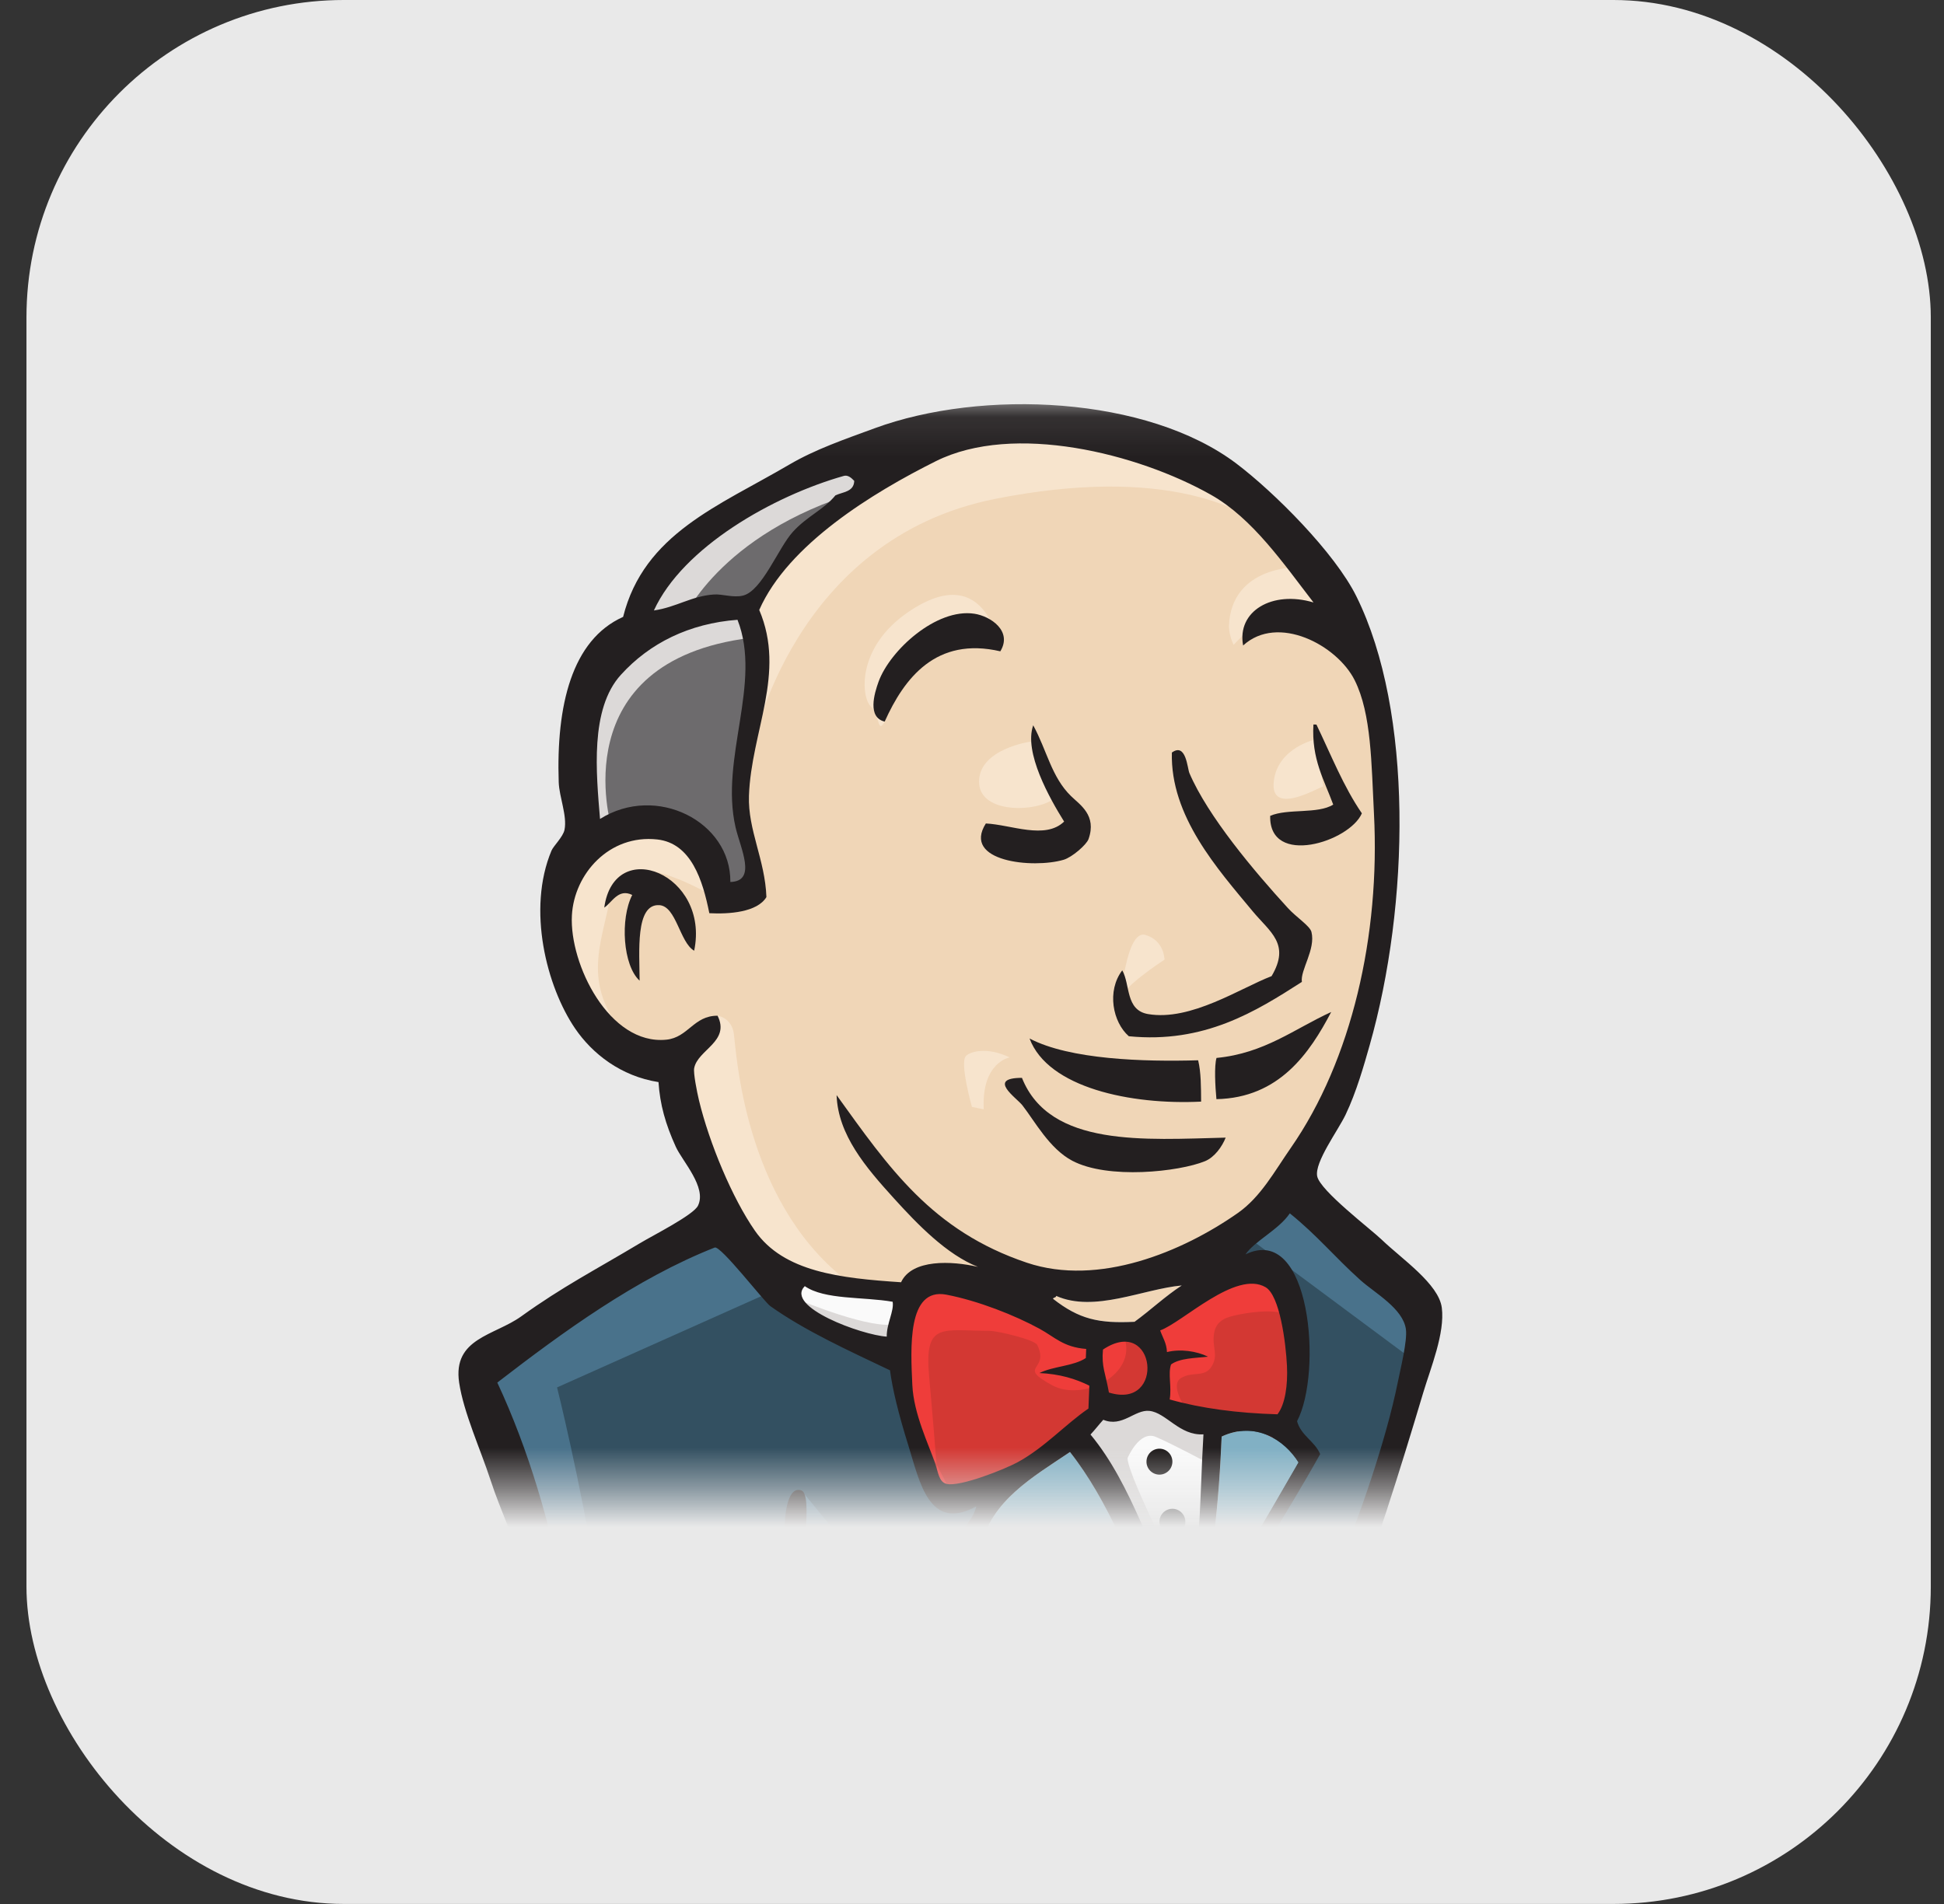<svg width="49" height="48" viewBox="0 0 49 48" fill="none" xmlns="http://www.w3.org/2000/svg">
<rect x="0" y="0" width="49" height="48" fill="#333333" stroke="none"/>
<rect x="0.667" width="48" height="47.999" rx="8" fill="#E9E9E9"/>
<mask id="mask0_14_2311" style="mask-type:luminance" maskUnits="userSpaceOnUse" x="10" y="10" width="28" height="28">
<path d="M10.509 10.088H37.958V37.536H10.509V10.088Z" fill="white"/>
</mask>
<g mask="url(#mask0_14_2311)">
<path fill-rule="evenodd" clip-rule="evenodd" d="M30.857 31.709L28.48 32.065L25.271 32.422L23.191 32.481L21.171 32.422L19.626 31.946L18.259 30.461L17.189 27.43L16.952 26.777L15.526 26.302L14.694 24.935L14.1 22.974L14.753 21.251L16.298 20.716L17.546 21.31L18.14 22.617L18.853 22.498L19.091 22.201L18.853 20.835L18.794 19.111L19.151 16.735L19.136 15.377L20.22 13.645L22.122 12.278L25.449 10.852L29.133 11.387L32.342 13.704L33.828 16.081L34.778 17.804L35.016 22.082L34.303 25.767L32.996 29.035L31.748 30.758" fill="#F0D6B7"/>
<path fill-rule="evenodd" clip-rule="evenodd" d="M28.837 41.989L20.34 42.345V43.771L21.053 48.763L20.696 49.179L14.754 47.158L14.338 46.445L13.744 39.731L12.377 35.69L12.08 34.739L16.834 31.471L18.319 30.877L19.627 32.481L20.756 33.491L22.063 33.907L22.657 34.086L23.37 37.175L23.905 37.829L25.271 37.354L24.321 39.196L29.491 41.632L28.837 41.989" fill="#335061"/>
<path fill-rule="evenodd" clip-rule="evenodd" d="M14.754 21.25L16.299 20.716L17.547 21.31L18.142 22.617L18.854 22.498L19.033 21.785L18.676 20.419L19.033 17.15L18.736 15.368L19.805 14.12L22.122 12.278L21.469 11.386L18.201 12.991L16.834 14.06L16.062 15.724L14.873 17.329L14.517 19.23L14.754 21.25Z" fill="#6D6B6D"/>
<path fill-rule="evenodd" clip-rule="evenodd" d="M17.191 15.666C17.191 15.666 18.082 13.467 21.647 12.398C25.212 11.328 21.825 11.625 21.825 11.625L17.963 13.111L16.477 14.596L15.824 15.785L17.191 15.666ZM15.408 20.835C15.408 20.835 14.16 16.675 18.914 16.081L18.736 15.368L15.467 16.14L14.517 19.23L14.754 21.25L15.408 20.835Z" fill="#DCD9D8"/>
<path fill-rule="evenodd" clip-rule="evenodd" d="M17.31 26.361L18.088 25.607C18.088 25.607 18.439 25.648 18.498 26.064C18.558 26.48 18.736 30.223 21.291 32.244C21.524 32.428 19.389 31.946 19.389 31.946L17.488 28.976M28.244 25.232C28.244 25.232 28.382 23.431 28.867 23.569C29.352 23.708 29.352 24.193 29.352 24.193C29.352 24.193 28.174 24.955 28.244 25.232Z" fill="#F7E4CD"/>
<path d="M33.176 18.636C33.176 18.636 32.196 18.843 32.106 19.706C32.016 20.569 33.176 19.884 33.354 19.825M25.985 18.695C25.985 18.695 24.678 18.874 24.678 19.706C24.678 20.538 26.163 20.478 26.579 20.122" fill="#F7E4CD"/>
<path fill-rule="evenodd" clip-rule="evenodd" d="M17.903 22.558C17.903 22.558 15.645 21.191 15.408 22.499C15.17 23.806 14.635 24.756 15.764 26.123L14.992 25.886L14.279 24.044L14.041 22.261L15.408 20.835L16.953 20.953L17.844 21.666L17.903 22.558ZM18.973 18.814C18.973 18.814 19.983 13.585 25.093 12.575C29.301 11.744 31.511 12.754 32.343 13.704C32.343 13.704 28.599 9.248 25.034 10.614C21.469 11.981 18.854 14.477 18.914 16.081C19.015 18.813 18.973 18.814 18.973 18.814ZM32.759 14.297C32.759 14.297 31.036 14.238 30.976 15.783C30.976 15.783 30.976 16.021 31.095 16.258C31.095 16.258 32.462 14.713 33.294 15.545" fill="#F7E4CD"/>
<path fill-rule="evenodd" clip-rule="evenodd" d="M25.213 16.42C25.213 16.42 24.917 14.049 22.895 15.428C21.587 16.319 21.706 17.567 21.944 17.804C22.181 18.042 22.117 18.521 22.298 18.192C22.479 17.864 22.419 16.794 23.073 16.497C23.726 16.2 24.798 15.868 25.213 16.42Z" fill="#F7E4CD"/>
<path fill-rule="evenodd" clip-rule="evenodd" d="M19.627 32.481L14.041 34.977C14.041 34.977 16.359 44.187 15.17 47.04L14.338 46.742L14.279 43.237L12.734 36.582L12.08 34.739L17.903 30.818L19.627 32.481M20.201 37.575L20.994 38.542V42.108H20.043C20.043 42.108 19.924 39.612 19.924 39.315C19.924 39.018 20.043 37.948 20.043 37.948M20.221 42.642L17.547 42.761L18.319 43.296L20.221 43.593" fill="#49728B"/>
<path fill-rule="evenodd" clip-rule="evenodd" d="M29.966 42.048L33.293 41.87C33.293 41.87 34.66 38.424 34.66 38.246C34.66 38.067 35.848 33.254 35.848 33.254L33.175 30.461L32.64 29.986L31.214 31.412V36.938L29.966 42.048Z" fill="#335061"/>
<path fill-rule="evenodd" clip-rule="evenodd" d="M31.452 41.632L29.372 42.048L29.669 43.712C30.442 44.069 31.749 43.118 31.749 43.118M31.511 31.233L35.67 34.323L35.789 32.897L32.64 29.985L31.511 31.233Z" fill="#49728B"/>
<path d="M29.831 41.573L28.524 38.246L27.157 36.285C27.157 36.285 27.454 35.453 27.87 35.453H29.237L30.544 35.928L30.425 38.127L29.831 41.574" fill="#FAFAFA"/>
<path fill-rule="evenodd" clip-rule="evenodd" d="M30.085 40.444C30.085 40.444 28.421 37.235 28.421 36.76C28.421 36.76 28.718 36.047 29.134 36.225C29.55 36.403 30.442 36.879 30.442 36.879V35.75L28.421 35.333L27.055 35.512L29.372 40.979L29.847 41.038" fill="#DCD9D8"/>
<path d="M22.818 32.601L21.172 32.422L19.627 31.946V32.481L20.382 33.314L22.759 34.383" fill="#FAFAFA"/>
<path fill-rule="evenodd" clip-rule="evenodd" d="M20.162 32.779C20.162 32.779 22.004 33.551 22.598 33.373L22.657 34.085L20.994 33.73L19.983 33.017L20.162 32.779Z" fill="#DCD9D8"/>
<path fill-rule="evenodd" clip-rule="evenodd" d="M32.201 35.655C31.193 35.626 30.282 35.506 29.484 35.281C29.538 34.954 29.437 34.633 29.519 34.398C29.741 34.237 30.113 34.24 30.45 34.203C30.159 34.06 29.751 34.003 29.416 34.086C29.408 33.859 29.306 33.718 29.244 33.541C29.811 33.338 31.149 32.012 31.902 32.451C32.261 32.66 32.413 33.853 32.441 34.433C32.464 34.915 32.397 35.401 32.201 35.656" fill="#D33833"/>
<path d="M32.201 35.655C31.193 35.626 30.282 35.506 29.484 35.281C29.538 34.954 29.437 34.633 29.519 34.398C29.741 34.237 30.113 34.24 30.45 34.203C30.159 34.06 29.751 34.003 29.416 34.086C29.408 33.859 29.306 33.718 29.244 33.541C29.811 33.338 31.149 32.012 31.902 32.451C32.261 32.66 32.413 33.853 32.441 34.433C32.464 34.915 32.397 35.401 32.201 35.656V35.655Z" stroke="#D33833" stroke-width="0.535"/>
<path fill-rule="evenodd" clip-rule="evenodd" d="M27.379 34.007C27.376 34.084 27.373 34.16 27.37 34.237C27.055 34.444 26.547 34.442 26.201 34.615C26.711 34.638 27.112 34.76 27.458 34.933L27.436 35.51C26.859 35.904 26.332 36.493 25.652 36.863C25.331 37.038 24.204 37.489 23.862 37.41C23.669 37.365 23.651 37.125 23.574 36.898C23.409 36.414 23.03 35.643 22.997 34.914C22.955 33.993 22.862 32.45 23.854 32.639C24.655 32.792 25.586 33.161 26.206 33.5C26.585 33.707 26.804 33.963 27.379 34.007Z" fill="#D33833"/>
<path d="M27.379 34.007C27.376 34.084 27.373 34.16 27.37 34.237C27.055 34.444 26.547 34.442 26.201 34.615C26.711 34.638 27.112 34.76 27.458 34.933L27.436 35.51C26.859 35.904 26.332 36.493 25.652 36.863C25.331 37.038 24.204 37.489 23.862 37.41C23.669 37.365 23.651 37.125 23.574 36.898C23.409 36.414 23.03 35.643 22.997 34.914C22.955 33.993 22.862 32.45 23.854 32.639C24.655 32.792 25.586 33.161 26.206 33.5C26.585 33.707 26.804 33.963 27.379 34.007Z" stroke="#D33833" stroke-width="0.535"/>
<path fill-rule="evenodd" clip-rule="evenodd" d="M27.952 35.106C27.864 34.604 27.762 34.461 27.802 34.023C29.14 33.131 29.391 35.555 27.952 35.106Z" fill="#D33833"/>
<path d="M27.952 35.106C27.864 34.604 27.762 34.461 27.802 34.023C29.14 33.131 29.391 35.555 27.952 35.106Z" stroke="#D33833" stroke-width="0.535"/>
<path fill-rule="evenodd" clip-rule="evenodd" d="M29.889 35.512C29.889 35.512 29.473 34.918 29.77 34.74C30.067 34.561 30.365 34.74 30.543 34.443C30.721 34.146 30.543 33.967 30.602 33.611C30.662 33.254 30.959 33.195 31.256 33.135C31.553 33.076 32.385 32.957 32.504 33.254L32.147 32.185L31.434 31.947L29.176 33.254L29.057 33.908V35.215M23.65 37.473C23.578 36.546 23.503 35.62 23.419 34.694C23.293 33.31 23.751 33.551 24.95 33.551C25.133 33.551 26.078 33.77 26.145 33.908C26.47 34.57 25.604 34.423 26.519 34.922C27.291 35.343 28.656 34.666 28.344 33.73C28.169 33.522 27.434 33.665 27.17 33.528L25.777 32.806C25.187 32.5 23.822 32.053 23.192 32.481C21.596 33.566 23.293 36.278 23.862 37.41" fill="#EF3D3A"/>
<path fill-rule="evenodd" clip-rule="evenodd" d="M25.214 16.42C23.594 16.043 22.79 17.098 22.299 18.192C21.86 18.086 22.035 17.49 22.145 17.186C22.435 16.389 23.604 15.328 24.558 15.472C24.969 15.534 25.525 15.909 25.214 16.42ZM33.106 18.264L33.182 18.267C33.548 19.027 33.865 19.833 34.327 20.504C34.018 21.224 31.985 21.862 32.016 20.568C32.456 20.376 33.215 20.529 33.605 20.284C33.379 19.665 33.054 19.139 33.106 18.264ZM26.043 18.285C26.39 18.922 26.503 19.59 26.997 20.071C27.219 20.288 27.651 20.552 27.437 21.154C27.387 21.296 27.021 21.613 26.81 21.675C26.038 21.903 24.24 21.723 24.849 20.76C25.487 20.79 26.345 21.175 26.822 20.712C26.456 20.126 25.802 18.967 26.043 18.285ZM32.815 24.754C31.653 25.5 30.357 26.312 28.453 26.124C28.047 25.77 27.892 24.983 28.287 24.463C28.492 24.817 28.363 25.467 28.937 25.565C30.017 25.75 31.274 24.904 32.051 24.609C32.533 23.796 32.01 23.498 31.576 22.975C30.687 21.904 29.495 20.576 29.538 18.972C29.897 18.712 29.928 19.37 29.98 19.49C30.444 20.576 31.612 21.964 32.464 22.894C32.673 23.123 33.018 23.343 33.056 23.494C33.167 23.934 32.769 24.461 32.815 24.754M17.497 23.968C17.133 23.76 17.047 22.845 16.619 22.819C16.008 22.782 16.119 24.007 16.122 24.723C15.701 24.341 15.627 23.165 15.936 22.562C15.584 22.389 15.427 22.752 15.231 22.881C15.482 21.057 17.899 22.035 17.497 23.968ZM33.554 25.513C33.013 26.543 32.248 27.677 30.661 27.71C30.629 27.377 30.604 26.871 30.663 26.671C31.876 26.554 32.625 25.937 33.554 25.513ZM25.951 26.181C26.964 26.713 28.824 26.77 30.2 26.73C30.274 27.032 30.272 27.404 30.275 27.772C28.506 27.86 26.415 27.422 25.951 26.181ZM25.759 27.173C26.459 28.931 28.865 28.729 30.894 28.68C30.804 28.908 30.611 29.178 30.37 29.275C29.72 29.54 27.927 29.741 27.024 29.261C26.452 28.957 26.084 28.269 25.771 27.866C25.619 27.672 24.865 27.174 25.759 27.173Z" fill="#231F20"/>
<path fill-rule="evenodd" clip-rule="evenodd" d="M32.731 36.868C31.91 38.275 31.124 39.72 30.149 40.961C30.558 39.76 30.733 37.749 30.794 36.216C31.649 35.816 32.381 36.306 32.731 36.868Z" fill="#81B0C4"/>
<path fill-rule="evenodd" clip-rule="evenodd" d="M29.787 32.407C29.364 32.684 29.004 33.028 28.598 33.323C27.697 33.368 27.205 33.261 26.543 32.743C26.554 32.702 26.62 32.72 26.623 32.669C27.587 33.099 28.813 32.494 29.787 32.407Z" fill="#F0D6B7"/>
<path fill-rule="evenodd" clip-rule="evenodd" d="M24.725 38.981C24.99 37.833 26.028 37.239 26.971 36.606C27.944 37.841 28.536 39.43 29.188 40.962C27.648 40.498 26.074 39.745 24.725 38.981Z" fill="#81B0C4"/>
<path fill-rule="evenodd" clip-rule="evenodd" d="M30.139 48.154C30.099 49.093 30.231 50.598 30.275 51.583C30.899 51.584 31.167 51.447 31.632 51.289C31.685 50.131 31.266 49.059 31.145 48.001C30.898 47.935 30.445 48.174 30.139 48.154ZM20.421 42.815C20.832 46.599 21.428 49.779 22.522 53.129C24.948 53.866 27.873 53.93 30.018 53.265C29.624 51.374 29.796 49.072 29.566 47.055C29.392 45.538 29.481 44.012 29.243 42.465C26.644 41.924 22.971 42.338 20.421 42.815ZM29.857 42.488C29.836 44.113 29.93 45.716 30.054 47.343C30.678 47.249 31.102 47.187 31.681 47.06C31.493 45.493 31.516 43.731 31.133 42.345C30.689 42.35 30.299 42.34 29.857 42.488ZM33.023 42.227C32.726 42.159 32.382 42.224 32.099 42.229C32.232 43.554 32.554 45.015 32.668 46.406C33.113 46.42 33.351 46.21 33.717 46.139C33.737 44.919 33.61 43.237 33.023 42.227ZM37.815 46.605C38.743 46.38 39.326 45.243 39.067 44.076C38.893 43.292 38.582 41.815 38.25 41.313C38.005 40.942 37.34 40.456 36.809 40.796C35.945 41.349 34.423 41.51 33.793 42.179C34.109 43.231 34.207 44.676 34.338 46.008C35.417 46.076 36.745 45.712 37.642 46.098C37.016 46.301 36.203 46.303 35.661 46.599C36.104 46.812 37.139 46.769 37.815 46.605ZM29.186 40.962C28.534 39.43 27.943 37.841 26.97 36.606C26.027 37.239 24.989 37.833 24.724 38.981C26.073 39.745 27.647 40.498 29.186 40.962L29.186 40.962ZM30.793 36.216C30.731 37.749 30.556 39.76 30.148 40.961C31.122 39.72 31.908 38.275 32.73 36.868C32.38 36.306 31.648 35.816 30.793 36.216ZM28.972 35.569C28.602 35.529 28.289 35.993 27.809 35.793C27.699 35.914 27.599 36.046 27.487 36.165C28.547 37.443 29.029 39.256 29.848 40.757C30.288 39.315 30.237 37.734 30.334 36.16C29.73 36.198 29.395 35.614 28.972 35.569ZM27.801 34.023C27.761 34.461 27.863 34.604 27.951 35.106C29.39 35.556 29.139 33.131 27.801 34.023ZM26.205 33.5C25.586 33.161 24.654 32.792 23.854 32.639C22.861 32.45 22.954 33.993 22.996 34.914C23.029 35.643 23.408 36.414 23.573 36.898C23.65 37.125 23.668 37.365 23.861 37.41C24.203 37.489 25.33 37.038 25.651 36.863C26.331 36.493 26.858 35.904 27.435 35.51L27.458 34.933C27.111 34.76 26.71 34.638 26.2 34.615C26.546 34.441 27.054 34.444 27.369 34.237C27.372 34.16 27.375 34.083 27.378 34.007C26.803 33.963 26.584 33.707 26.205 33.5ZM20.285 32.424C19.77 32.947 21.727 33.658 22.351 33.697C22.347 33.366 22.539 33.055 22.5 32.818C21.76 32.688 20.788 32.773 20.285 32.424ZM26.622 32.669C26.62 32.721 26.553 32.702 26.542 32.743C27.204 33.261 27.696 33.368 28.597 33.323C29.003 33.028 29.363 32.684 29.787 32.407C28.813 32.495 27.587 33.099 26.622 32.67L26.622 32.669ZM32.439 34.434C32.411 33.853 32.259 32.66 31.9 32.451C31.148 32.012 29.809 33.338 29.243 33.54C29.304 33.718 29.406 33.859 29.414 34.086C29.749 34.003 30.157 34.059 30.448 34.202C30.112 34.24 29.739 34.238 29.517 34.398C29.436 34.633 29.537 34.954 29.483 35.281C30.28 35.506 31.191 35.626 32.2 35.655C32.396 35.4 32.462 34.915 32.439 34.434ZM19.418 32.929C19.257 32.814 18.164 31.392 18.014 31.451C16.037 32.231 14.188 33.58 12.535 34.855C14.111 38.236 14.746 42.378 14.859 46.369C16.664 47.214 18.249 48.431 20.698 48.557C20.415 46.552 20.156 44.763 19.995 42.876C19.38 42.616 18.497 42.887 17.921 42.795C17.916 42.101 18.801 42.491 18.874 42.025C18.93 41.672 18.387 41.645 18.564 41.089C19.014 41.253 19.251 41.614 19.731 41.75C20.17 40.79 19.725 39.092 19.788 38.29C19.8 38.139 19.863 37.455 20.201 37.575C20.499 37.681 20.183 39.394 20.216 40.153C20.246 40.852 20.132 41.529 20.415 41.968C22.846 41.636 25.294 41.435 27.747 41.368C27.183 41.126 26.514 40.898 25.781 40.484C25.383 40.26 24.129 39.793 24.014 39.415C23.831 38.813 24.495 38.493 24.608 37.977C23.414 38.628 23.181 37.352 22.898 36.448C22.642 35.629 22.496 35.018 22.433 34.546C21.404 34.055 20.304 33.558 19.418 32.929ZM31.394 31.623C33.042 30.824 33.339 34.609 32.693 35.829C32.793 36.192 33.136 36.331 33.276 36.658C32.357 38.306 31.335 39.843 30.397 41.471C31.095 41.036 32.092 41.393 32.913 41.068C33.214 40.949 33.431 40.262 33.658 39.712C34.283 38.2 34.94 36.293 35.232 34.849C35.297 34.52 35.477 33.804 35.437 33.511C35.365 32.987 34.654 32.598 34.292 32.274C33.626 31.675 33.206 31.149 32.511 30.589C32.229 31.005 31.624 31.285 31.394 31.623ZM15.65 17.012C14.865 17.875 15.029 19.494 15.124 20.646C16.544 19.753 18.427 20.716 18.409 22.235C19.087 22.217 18.663 21.388 18.54 20.855C18.14 19.112 19.215 17.219 18.589 15.625C17.373 15.717 16.374 16.214 15.65 17.012ZM21.268 11.998C19.491 12.501 17.213 13.793 16.482 15.39C17.048 15.308 17.44 15.022 17.998 14.987C18.209 14.973 18.485 15.075 18.728 15.015C19.21 14.895 19.618 13.812 19.983 13.41C20.338 13.016 20.765 12.848 21.057 12.489C21.244 12.399 21.522 12.405 21.532 12.123C21.451 12.036 21.365 11.97 21.268 11.998ZM30.52 12.472C28.675 11.431 25.553 10.648 23.59 11.626C22.007 12.416 19.866 13.722 19.137 15.377C19.818 16.975 18.935 18.438 18.878 20.06C18.848 20.923 19.285 21.677 19.318 22.616C19.085 23.001 18.372 23.048 17.879 23.022C17.713 22.191 17.422 21.257 16.566 21.163C15.355 21.03 14.47 22.033 14.415 23.08C14.35 24.311 15.361 26.353 16.794 26.211C17.347 26.157 17.483 25.602 18.087 25.607C18.413 26.259 17.582 26.464 17.497 26.931C17.474 27.051 17.566 27.522 17.619 27.743C17.879 28.819 18.459 30.21 19.03 31.029C19.755 32.068 21.179 32.224 22.712 32.326C22.985 31.737 23.993 31.785 24.651 31.939C23.863 31.628 23.131 30.872 22.525 30.203C21.828 29.435 21.122 28.612 21.087 27.608C22.403 29.435 23.491 31.03 25.885 31.834C27.696 32.441 29.812 31.555 31.204 30.578C31.782 30.171 32.126 29.527 32.537 28.937C34.073 26.727 34.79 23.573 34.632 20.516C34.567 19.256 34.57 17.999 34.147 17.151C33.705 16.264 32.21 15.471 31.334 16.273C31.172 15.411 32.062 14.877 33.108 15.188C32.362 14.225 31.58 13.069 30.52 12.472L30.52 12.472ZM33.957 40.916C35.399 40.2 38.093 38.987 38.996 40.919C39.33 41.631 39.721 42.834 39.894 43.569C40.138 44.606 39.63 46.786 38.564 47.134C37.622 47.441 36.524 47.422 35.39 47.195C35.256 47.084 35.108 46.89 35.004 46.688C34.194 46.657 33.436 46.732 32.796 47.065C32.857 47.663 32.452 47.759 32.072 47.883C31.791 48.999 32.635 50.456 32.433 51.474C32.289 52.199 31.397 52.311 30.741 52.447C30.72 52.85 30.77 53.186 30.815 53.527C30.665 54.08 29.992 54.394 29.355 54.471C27.259 54.723 24.076 54.836 22.06 54.111C21.497 52.731 21.054 51.053 20.585 49.477C18.619 49.687 17.028 48.628 15.529 47.935C15.01 47.694 14.292 47.562 14.098 47.148C13.91 46.748 13.987 45.981 13.94 45.257C13.821 43.407 13.72 41.623 13.231 39.729C13.012 38.879 12.63 38.129 12.363 37.31C12.116 36.551 11.686 35.613 11.573 34.856C11.407 33.734 12.463 33.672 13.138 33.186C14.183 32.434 15.002 32.018 16.133 31.34C16.468 31.139 17.478 30.631 17.593 30.396C17.821 29.932 17.201 29.277 17.035 28.913C16.773 28.337 16.636 27.848 16.598 27.28C15.649 27.131 14.931 26.566 14.496 25.929C13.778 24.876 13.279 22.927 13.901 21.444C13.95 21.327 14.193 21.098 14.229 20.919C14.3 20.565 14.096 20.096 14.083 19.72C14.018 17.793 14.409 16.133 15.706 15.552C16.233 13.454 18.118 12.756 19.894 11.713C20.558 11.324 21.289 11.075 22.045 10.797C24.756 9.799 28.916 9.987 31.166 11.688C32.12 12.41 33.645 13.934 34.19 15.037C35.631 17.949 35.529 22.816 34.521 26.359C34.386 26.835 34.189 27.534 33.915 28.105C33.724 28.504 33.129 29.302 33.201 29.655C33.276 30.019 34.557 30.991 34.831 31.256C35.326 31.733 36.266 32.367 36.342 32.969C36.424 33.61 36.06 34.487 35.875 35.105C35.258 37.169 34.657 39.077 33.957 40.917" fill="#231F20"/>
<path fill-rule="evenodd" clip-rule="evenodd" d="M24.34 26.631C24.418 26.526 24.848 26.368 25.45 26.658C25.45 26.658 24.737 26.777 24.796 27.966L24.499 27.906C24.499 27.906 24.192 26.828 24.34 26.631Z" fill="#F7E4CD"/>
<path fill-rule="evenodd" clip-rule="evenodd" d="M29.551 36.849C29.551 36.935 29.517 37.019 29.456 37.08C29.394 37.141 29.311 37.176 29.224 37.176C29.138 37.176 29.054 37.141 28.993 37.08C28.932 37.019 28.897 36.935 28.898 36.849C28.898 36.762 28.932 36.679 28.993 36.617C29.055 36.556 29.138 36.522 29.224 36.522C29.311 36.522 29.394 36.556 29.456 36.618C29.517 36.679 29.551 36.762 29.551 36.849ZM29.878 38.364C29.878 38.407 29.87 38.45 29.853 38.489C29.837 38.529 29.813 38.565 29.782 38.595C29.752 38.626 29.716 38.65 29.676 38.666C29.637 38.682 29.594 38.691 29.551 38.691C29.508 38.691 29.466 38.682 29.426 38.666C29.387 38.65 29.351 38.626 29.32 38.595C29.29 38.565 29.266 38.529 29.249 38.489C29.233 38.45 29.224 38.407 29.224 38.364C29.224 38.277 29.259 38.194 29.32 38.133C29.381 38.072 29.465 38.037 29.551 38.037C29.638 38.037 29.721 38.072 29.782 38.133C29.844 38.194 29.878 38.277 29.878 38.364Z" fill="#1D1919"/>
</g>
</svg>
